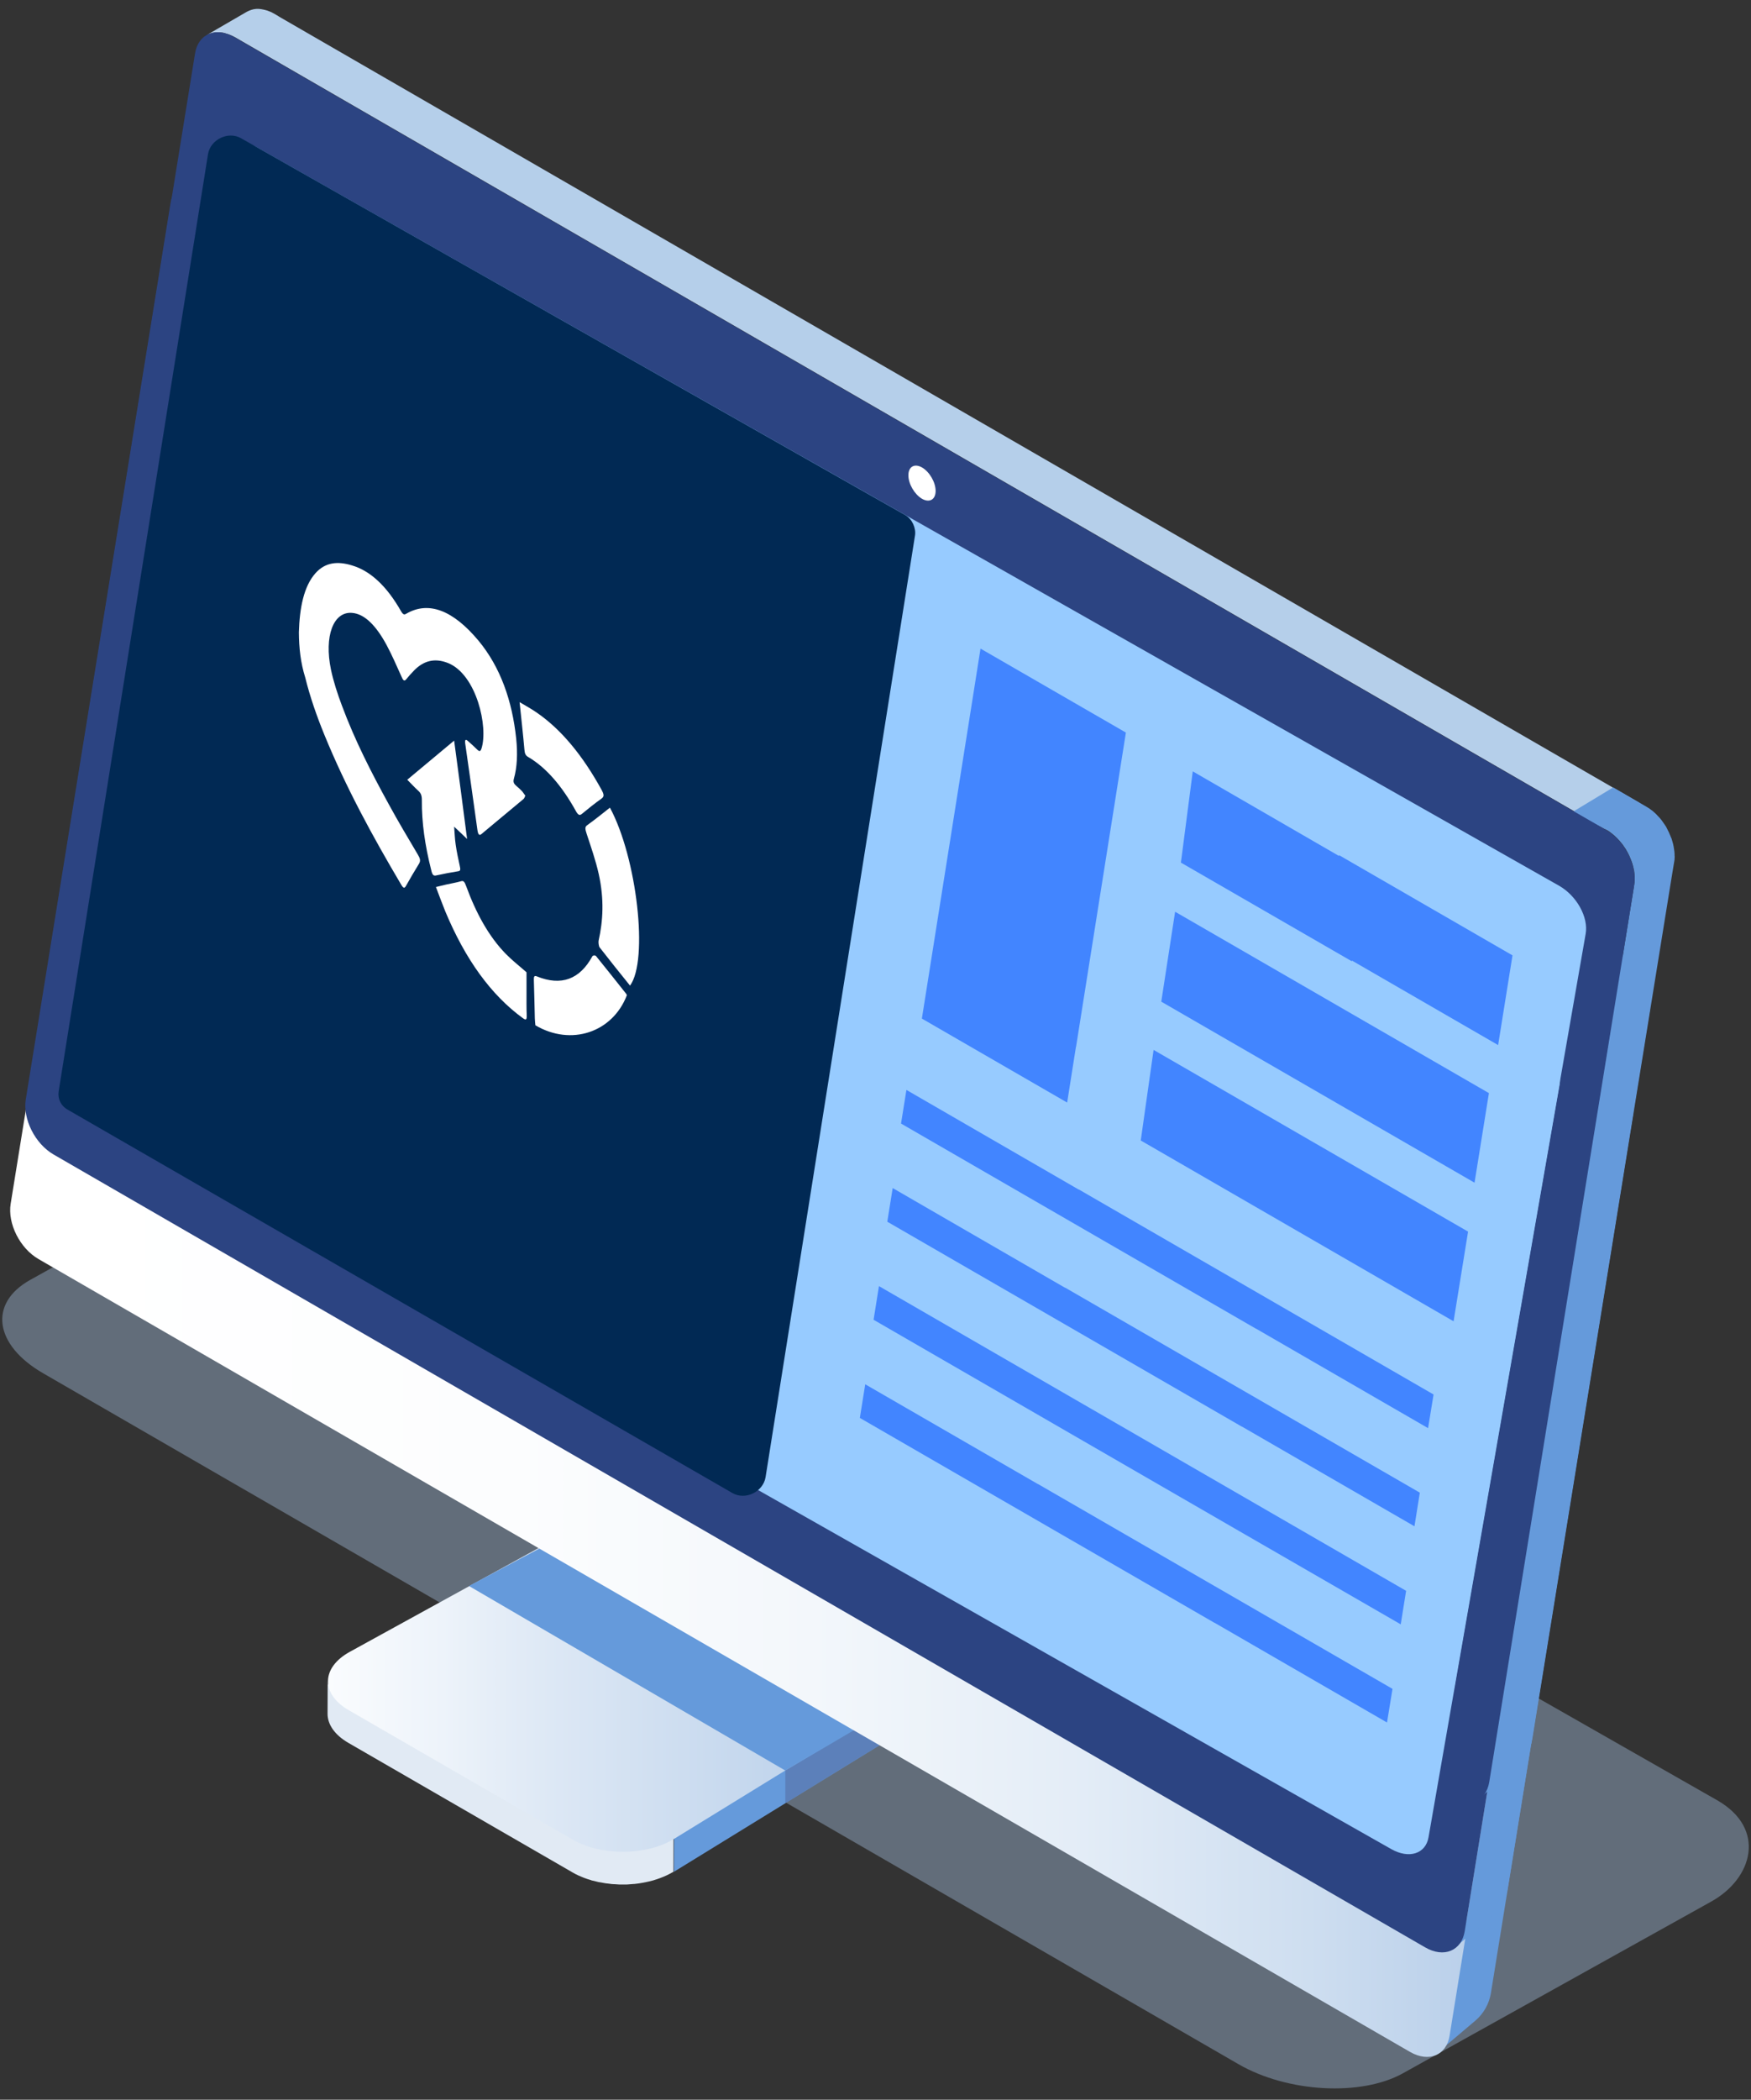 <svg width="146" height="175" viewBox="0 0 146 175" fill="none" xmlns="http://www.w3.org/2000/svg">
<rect x="0" y="0" width="146" height="175" fill="#333333" stroke="none"/>
<path opacity="0.4" d="M103.272 172.044L3.599 114.457C-0.484 112.103 -0.97 108.622 2.509 106.679L24.757 94.303C28.236 92.37 39.139 90.693 43.214 93.048L143.207 150.058C147.291 152.412 146.165 156.553 142.686 158.486L116.968 172.805C113.48 174.738 107.355 174.399 103.272 172.044Z" fill="#A8C4E5"/>
<path d="M81.931 135.931C81.931 135.931 81.382 136.233 81.345 136.288C81.326 136.316 81.134 136.527 81.043 136.609C80.979 136.664 80.759 136.847 80.722 136.875C80.603 136.966 56.205 151.982 56.205 151.982L56.195 156.003L80.347 141.153C80.475 141.071 80.603 140.988 80.722 140.897C80.759 140.869 80.796 140.832 80.832 140.805C80.905 140.75 80.979 140.686 81.043 140.631C81.134 140.548 81.207 140.466 81.281 140.383C81.299 140.356 81.317 140.338 81.336 140.31C81.354 140.283 81.382 140.255 81.4 140.228C81.418 140.2 81.427 140.182 81.445 140.154C81.491 140.081 81.537 140.017 81.583 139.953C81.601 139.925 81.62 139.907 81.629 139.88L81.656 139.825C81.693 139.761 81.72 139.706 81.748 139.641C81.757 139.614 81.775 139.586 81.793 139.55C81.803 139.531 81.803 139.522 81.812 139.504C81.83 139.449 81.848 139.385 81.867 139.321C81.876 139.284 81.894 139.247 81.894 139.22C81.894 139.211 81.894 139.193 81.903 139.183C81.912 139.119 81.922 139.055 81.922 138.991C81.922 138.954 81.931 138.918 81.931 138.89V135.931Z" fill="#659ADB"/>
<path d="M56.097 152.036C55.932 152.128 55.767 152.22 55.584 152.302C55.529 152.33 55.474 152.348 55.419 152.375C55.227 152.458 55.026 152.54 54.815 152.604C54.806 152.614 54.797 152.614 54.778 152.614C54.604 152.669 54.43 152.723 54.247 152.769C54.22 152.778 54.192 152.778 54.165 152.788C54.009 152.824 53.854 152.861 53.689 152.888C53.67 152.898 53.652 152.898 53.634 152.898C53.423 152.934 53.222 152.962 53.011 152.989C52.938 152.998 52.856 153.007 52.782 153.007C52.663 153.017 52.535 153.026 52.416 153.035C52.334 153.044 52.242 153.044 52.16 153.044H51.84C51.748 153.044 51.656 153.044 51.565 153.035C51.464 153.026 51.373 153.026 51.272 153.017C51.18 153.007 51.089 153.007 50.988 152.998C50.887 152.989 50.796 152.98 50.695 152.962C50.603 152.953 50.512 152.934 50.42 152.925L50.118 152.87C50.036 152.852 49.953 152.843 49.862 152.824C49.743 152.797 49.615 152.769 49.496 152.733C49.422 152.714 49.358 152.696 49.294 152.678C49.075 152.614 48.864 152.549 48.663 152.467C48.562 152.43 48.461 152.385 48.361 152.339C48.315 152.32 48.26 152.293 48.205 152.275C48.058 152.201 47.912 152.128 47.765 152.046L29.052 141.235C27.898 140.567 27.322 140.915 27.322 140.044L27.312 142.839C27.312 143.709 27.889 144.588 29.043 145.257L47.756 156.067C47.894 156.15 48.04 156.223 48.196 156.296C48.241 156.324 48.296 156.342 48.351 156.36C48.434 156.397 48.525 156.443 48.608 156.47C48.617 156.48 48.635 156.48 48.644 156.489C48.846 156.571 49.056 156.635 49.276 156.699C49.294 156.709 49.303 156.709 49.313 156.718C49.367 156.736 49.422 156.745 49.477 156.754C49.596 156.782 49.715 156.819 49.844 156.846C49.871 156.855 49.898 156.864 49.926 156.864C49.981 156.873 50.036 156.883 50.1 156.892L50.402 156.947C50.439 156.956 50.475 156.956 50.503 156.965C50.558 156.974 50.613 156.974 50.677 156.983C50.768 156.993 50.869 157.011 50.961 157.02C50.997 157.029 51.034 157.029 51.07 157.029C51.125 157.038 51.18 157.038 51.235 157.038C51.336 157.048 51.428 157.048 51.528 157.057C51.565 157.057 51.611 157.066 51.647 157.066H52.242C52.288 157.066 52.334 157.057 52.37 157.057C52.489 157.048 52.618 157.038 52.737 157.029C52.782 157.02 52.837 157.02 52.883 157.02C52.911 157.02 52.938 157.011 52.966 157.011C53.176 156.983 53.387 156.965 53.588 156.919C53.606 156.919 53.625 156.91 53.634 156.91H53.643C53.799 156.883 53.954 156.846 54.119 156.809C54.147 156.8 54.174 156.8 54.202 156.791C54.385 156.745 54.559 156.699 54.733 156.635H54.742C54.751 156.635 54.76 156.626 54.769 156.626C54.98 156.553 55.181 156.48 55.373 156.397C55.428 156.37 55.483 156.351 55.538 156.324C55.712 156.241 55.886 156.159 56.051 156.058C56.069 156.049 56.097 156.04 56.115 156.031C56.124 156.022 56.142 156.012 56.152 156.003L56.161 151.981C56.161 152 56.124 152.018 56.097 152.036Z" fill="#E1EAF4"/>
<path d="M80.2 133.686C82.443 134.987 82.507 137.085 80.338 138.423L56.186 153.273C53.925 154.665 50.125 154.693 47.791 153.346L29.077 142.536C26.733 141.18 26.779 138.982 29.169 137.671L54.721 123.627C57.019 122.363 60.635 122.391 62.888 123.692L80.2 133.686Z" fill="url(#paint0_linear_837_5718)"/>
<path d="M39.102 132.184L65.478 147.566L71.694 143.828L45.684 128.685L39.102 132.184Z" fill="#659ADB"/>
<path opacity="0.29" d="M65.481 147.566V150.287L73.336 145.45V142.949L65.481 147.566Z" fill="#45446C"/>
<path d="M136.196 92.489V92.351C136.196 92.305 136.196 92.269 136.187 92.223V92.186C136.187 92.159 136.178 92.131 136.178 92.095C136.169 92.049 136.169 92.012 136.16 91.966C136.16 91.948 136.151 91.93 136.151 91.911C136.151 91.902 136.151 91.893 136.141 91.884C136.141 91.866 136.132 91.856 136.132 91.847C136.123 91.802 136.114 91.765 136.114 91.719C136.105 91.682 136.096 91.637 136.086 91.6V91.591C136.077 91.545 136.068 91.508 136.059 91.463C136.05 91.417 136.041 91.38 136.022 91.334C136.022 91.325 136.013 91.316 136.013 91.298C136.013 91.288 136.004 91.279 136.004 91.27C135.995 91.252 135.995 91.224 135.986 91.206C135.977 91.169 135.958 91.124 135.949 91.087C135.94 91.059 135.931 91.032 135.922 90.995C135.922 90.986 135.922 90.986 135.913 90.986C135.913 90.977 135.913 90.977 135.903 90.968C135.885 90.931 135.876 90.895 135.858 90.858C135.839 90.821 135.83 90.785 135.812 90.748C135.803 90.73 135.803 90.721 135.794 90.702C135.794 90.693 135.784 90.693 135.784 90.684C135.775 90.665 135.775 90.656 135.766 90.638C135.748 90.601 135.729 90.565 135.72 90.528C135.711 90.492 135.684 90.455 135.665 90.418L135.656 90.409C135.656 90.4 135.647 90.4 135.647 90.391C135.629 90.354 135.61 90.308 135.592 90.272L135.537 90.162C135.519 90.134 135.51 90.116 135.501 90.088C135.491 90.079 135.491 90.07 135.482 90.052L135.372 89.887C135.363 89.868 135.345 89.85 135.336 89.832C135.336 89.832 135.336 89.823 135.327 89.823C135.281 89.749 135.235 89.685 135.18 89.612C135.171 89.603 135.162 89.594 135.162 89.585C135.153 89.575 135.143 89.566 135.143 89.557C135.125 89.529 135.107 89.511 135.089 89.484C135.061 89.447 135.034 89.41 134.997 89.374C134.988 89.356 134.97 89.346 134.96 89.328C134.951 89.319 134.951 89.31 134.942 89.31C134.933 89.291 134.924 89.282 134.905 89.273C134.878 89.236 134.841 89.2 134.814 89.172L134.741 89.099C134.731 89.09 134.731 89.09 134.731 89.081L134.722 89.072L134.622 88.971C134.585 88.934 134.548 88.907 134.512 88.87C134.475 88.843 134.439 88.806 134.411 88.778C134.374 88.751 134.338 88.714 134.301 88.687C134.292 88.678 134.292 88.678 134.283 88.678C134.274 88.668 134.274 88.668 134.265 88.668C134.237 88.65 134.21 88.623 134.182 88.604L134.072 88.522C134.063 88.513 134.054 88.504 134.036 88.504C134.027 88.504 134.027 88.494 134.027 88.494C133.999 88.476 133.981 88.467 133.953 88.448C133.917 88.421 133.88 88.403 133.834 88.375C133.825 88.366 133.212 88.018 133.203 88.009L129.76 89.878C129.76 89.878 130.584 90.354 130.621 90.382C130.657 90.409 130.694 90.427 130.731 90.455L130.841 90.537L130.95 90.62C130.969 90.629 130.978 90.647 130.996 90.656C131.051 90.702 131.115 90.757 131.17 90.803C131.225 90.858 131.28 90.913 131.344 90.968L131.362 90.986C131.417 91.041 131.463 91.096 131.518 91.151L131.545 91.179C131.591 91.234 131.646 91.288 131.692 91.353L131.719 91.38C131.765 91.435 131.811 91.499 131.857 91.554C131.884 91.582 131.903 91.618 131.921 91.646C131.948 91.682 131.976 91.719 132.003 91.765C132.031 91.811 132.058 91.856 132.095 91.902C132.113 91.93 132.131 91.957 132.15 91.994C132.168 92.021 132.177 92.049 132.195 92.076C132.223 92.122 132.25 92.168 132.278 92.223C132.287 92.232 132.296 92.25 132.296 92.26C132.333 92.324 132.369 92.397 132.397 92.461C132.397 92.47 132.406 92.47 132.406 92.479C132.443 92.553 132.47 92.626 132.498 92.699C132.498 92.709 132.507 92.718 132.507 92.718C132.534 92.791 132.562 92.864 132.589 92.928C132.589 92.938 132.598 92.947 132.598 92.956C132.626 93.029 132.644 93.093 132.672 93.166C132.672 93.176 132.681 93.185 132.681 93.203C132.699 93.276 132.717 93.341 132.736 93.414C132.736 93.423 132.745 93.432 132.745 93.451C132.763 93.524 132.772 93.597 132.791 93.661C132.791 93.67 132.8 93.68 132.8 93.689C132.809 93.762 132.827 93.835 132.827 93.899V93.927C132.836 94 132.846 94.073 132.846 94.147C132.846 94.183 132.855 94.22 132.855 94.257V94.522C132.855 94.568 132.846 94.614 132.846 94.651C132.836 94.696 132.836 94.742 132.827 94.797C132.818 94.834 132.818 94.871 132.809 94.907C132.809 94.907 132.8 94.98 132.781 95.1L120.87 168.755C120.815 169.103 119.461 171.348 119.763 171.165L123.022 168.407C123.709 167.821 124.166 167.006 124.313 166.117L136.004 93.844C136.059 93.496 136.151 92.965 136.151 92.965C136.16 92.928 136.16 92.892 136.169 92.855C136.178 92.828 136.178 92.791 136.178 92.763V92.718C136.178 92.672 136.187 92.626 136.187 92.589V92.489C136.196 92.498 136.196 92.498 136.196 92.489Z" fill="#659ADB"/>
<path d="M130.628 90.327C132.185 91.225 133.219 93.286 132.954 94.935L120.869 169.663C120.603 171.312 119.129 171.916 117.573 171.019L3.215 104.939C1.658 104.041 0.624 101.98 0.889 100.331L12.965 25.603C13.23 23.954 14.704 23.35 16.261 24.247L130.628 90.327Z" fill="url(#paint1_linear_837_5718)"/>
<path d="M134.592 79.315L21.231 13.822C21.231 13.822 21.222 13.822 21.222 13.813L21.057 13.712C20.929 13.639 20.774 13.547 20.755 13.538C20.719 13.52 20.673 13.501 20.636 13.474C20.6 13.455 20.554 13.437 20.517 13.419C20.481 13.4 20.435 13.382 20.398 13.373C20.362 13.355 20.316 13.345 20.279 13.327C20.243 13.309 20.197 13.3 20.16 13.29C20.114 13.272 20.069 13.263 20.032 13.254H20.014L19.904 13.226C19.886 13.217 19.867 13.217 19.849 13.217C19.831 13.217 19.821 13.208 19.803 13.208C19.794 13.208 19.776 13.199 19.767 13.199C19.721 13.19 19.675 13.19 19.629 13.181H19.62C19.565 13.171 19.51 13.171 19.455 13.171H19.364C19.336 13.171 19.309 13.171 19.281 13.181H19.254C19.217 13.19 19.171 13.19 19.135 13.199C19.116 13.199 19.089 13.208 19.071 13.208C19.061 13.208 19.061 13.208 19.052 13.217C18.979 13.236 18.897 13.254 18.833 13.281C18.823 13.281 18.823 13.281 18.814 13.29C18.805 13.29 18.796 13.3 18.787 13.3C18.695 13.336 18.604 13.373 18.512 13.428L15.18 15.361C15.262 15.315 15.354 15.269 15.445 15.242C15.482 15.223 15.518 15.214 15.555 15.205C15.601 15.187 15.647 15.178 15.683 15.168L15.848 15.141C15.866 15.141 15.885 15.132 15.912 15.132C15.985 15.123 16.068 15.123 16.141 15.123H16.187C16.269 15.123 16.352 15.132 16.434 15.141H16.452C16.544 15.15 16.626 15.168 16.718 15.196C16.727 15.196 16.736 15.205 16.736 15.205C16.828 15.233 16.91 15.26 17.002 15.288C17.011 15.288 17.02 15.297 17.029 15.297C17.121 15.333 17.221 15.37 17.313 15.416C17.349 15.434 17.395 15.453 17.432 15.471C17.459 15.489 17.487 15.508 17.523 15.517L18.155 15.883L131.69 81.477C131.818 81.55 131.983 81.55 132.111 81.477L134.601 80.03C134.876 79.883 134.876 79.48 134.592 79.315Z" fill="#B5CFEA"/>
<path d="M137.593 83.786V83.648C137.593 83.603 137.593 83.566 137.584 83.52V83.484C137.584 83.456 137.575 83.429 137.575 83.392C137.566 83.346 137.566 83.309 137.557 83.264C137.557 83.245 137.548 83.227 137.548 83.209C137.548 83.2 137.548 83.19 137.539 83.181C137.539 83.163 137.529 83.154 137.529 83.145C137.52 83.099 137.511 83.062 137.511 83.016C137.502 82.98 137.493 82.934 137.484 82.897V82.888C137.474 82.842 137.465 82.806 137.456 82.76C137.447 82.714 137.438 82.677 137.419 82.632C137.419 82.622 137.41 82.613 137.41 82.595C137.41 82.586 137.401 82.577 137.401 82.567C137.392 82.549 137.392 82.522 137.383 82.503C137.374 82.467 137.355 82.421 137.346 82.384C137.337 82.357 137.328 82.329 137.319 82.293C137.319 82.284 137.319 82.284 137.31 82.284C137.31 82.274 137.31 82.274 137.3 82.265C137.282 82.228 137.273 82.192 137.255 82.155C137.236 82.119 137.227 82.082 137.209 82.045C137.2 82.027 137.2 82.018 137.191 81.999C137.191 81.99 137.181 81.981 137.181 81.981C137.172 81.963 137.172 81.954 137.163 81.935C137.145 81.899 137.127 81.862 137.117 81.825L137.062 81.716C137.062 81.706 137.053 81.706 137.053 81.706C137.053 81.697 137.044 81.697 137.044 81.688C137.026 81.651 137.007 81.606 136.989 81.569L136.934 81.459C136.916 81.431 136.907 81.413 136.898 81.386C136.888 81.376 136.888 81.367 136.879 81.349L136.769 81.184C136.76 81.166 136.742 81.147 136.733 81.129C136.733 81.129 136.733 81.12 136.724 81.12C136.678 81.047 136.632 80.983 136.577 80.909C136.568 80.9 136.559 80.891 136.559 80.882C136.55 80.873 136.541 80.864 136.541 80.854C136.522 80.827 136.504 80.808 136.486 80.781C136.458 80.744 136.431 80.708 136.394 80.671C136.385 80.653 136.367 80.644 136.357 80.625C136.348 80.616 136.348 80.607 136.339 80.607C136.33 80.598 136.321 80.579 136.303 80.57C136.275 80.534 136.238 80.497 136.211 80.47L136.138 80.396C136.129 80.387 136.129 80.387 136.129 80.378L136.119 80.369L136.019 80.268C135.982 80.231 135.945 80.204 135.909 80.167C135.872 80.14 135.836 80.103 135.808 80.076C135.772 80.048 135.735 80.011 135.698 79.984C135.689 79.975 135.689 79.975 135.68 79.975C135.671 79.966 135.671 79.966 135.662 79.966C135.634 79.947 135.607 79.92 135.579 79.902L135.469 79.819C135.46 79.81 135.451 79.801 135.433 79.801C135.424 79.801 135.424 79.792 135.424 79.792C135.396 79.773 135.378 79.764 135.35 79.746C135.314 79.718 135.277 79.7 135.231 79.672C135.222 79.663 132.476 78.079 132.466 78.069L129.07 80.121C129.07 80.121 131.99 81.651 132.027 81.67C132.064 81.697 132.1 81.716 132.137 81.743L132.247 81.825L132.357 81.908C132.375 81.917 132.384 81.935 132.402 81.945C132.457 81.99 132.521 82.045 132.576 82.091C132.631 82.146 132.695 82.201 132.75 82.256L132.769 82.274C132.824 82.329 132.869 82.384 132.924 82.439L132.952 82.467C132.997 82.522 133.052 82.577 133.098 82.641L133.126 82.668C133.171 82.723 133.217 82.787 133.263 82.842C133.29 82.87 133.309 82.906 133.327 82.934C133.355 82.971 133.382 83.007 133.409 83.053C133.437 83.099 133.464 83.145 133.501 83.19C133.519 83.218 133.538 83.245 133.556 83.282C133.574 83.309 133.583 83.337 133.602 83.365C133.629 83.41 133.657 83.456 133.684 83.511C133.693 83.52 133.702 83.539 133.702 83.548C133.739 83.612 133.776 83.676 133.803 83.749C133.803 83.758 133.812 83.758 133.812 83.768C133.849 83.841 133.876 83.914 133.904 83.987C133.904 83.997 133.913 84.006 133.913 84.006C133.94 84.079 133.968 84.152 133.995 84.216C133.995 84.226 134.005 84.235 134.005 84.244C134.032 84.317 134.05 84.381 134.078 84.455C134.078 84.464 134.087 84.473 134.087 84.491C134.105 84.565 134.124 84.629 134.142 84.702C134.142 84.711 134.151 84.72 134.151 84.739C134.169 84.812 134.179 84.885 134.197 84.949C134.197 84.959 134.206 84.968 134.206 84.977C134.215 85.05 134.233 85.123 134.233 85.188V85.215C134.243 85.288 134.252 85.362 134.252 85.435C134.252 85.472 134.261 85.508 134.261 85.545V85.801C134.261 85.847 134.252 85.893 134.252 85.93C134.243 85.975 134.243 86.021 134.233 86.076C134.224 86.113 134.224 86.15 134.215 86.186C134.215 86.186 134.206 86.259 134.188 86.379L122.277 160.034C122.222 160.382 120.867 162.627 121.169 162.444L124.428 159.677C125.115 159.091 125.573 158.275 125.719 157.387L137.41 85.114C137.465 84.766 137.557 84.235 137.557 84.235C137.566 84.198 137.566 84.162 137.575 84.125C137.584 84.097 137.584 84.061 137.584 84.033V83.987C137.593 83.942 137.593 83.896 137.593 83.859V83.758V83.786Z" fill="#659ADB"/>
<path d="M131.89 81.615C133.447 82.512 134.481 84.574 134.216 86.223L122.131 160.95C121.865 162.599 120.391 163.204 118.835 162.306L4.476 96.227C2.92 95.329 1.885 93.268 2.151 91.619L14.227 16.891C14.492 15.242 15.966 14.637 17.523 15.535L131.89 81.615Z" fill="#2C4482"/>
<path d="M136.635 66.883L23.274 1.39C23.274 1.39 23.265 1.39 23.265 1.381L23.1 1.28C22.972 1.207 22.817 1.115 22.798 1.106C22.762 1.088 22.716 1.07 22.679 1.042C22.643 1.024 22.597 1.005 22.56 0.987C22.524 0.969 22.478 0.95 22.441 0.941C22.404 0.923 22.359 0.914 22.322 0.895C22.285 0.877 22.24 0.868 22.203 0.859C22.157 0.841 22.112 0.831 22.075 0.822H22.057L21.947 0.795C21.928 0.786 21.91 0.786 21.892 0.786C21.873 0.786 21.864 0.776 21.846 0.776C21.837 0.776 21.819 0.767 21.809 0.767C21.764 0.758 21.718 0.758 21.672 0.749H21.663C21.608 0.74 21.553 0.74 21.498 0.74H21.407C21.379 0.74 21.352 0.74 21.324 0.749H21.297C21.26 0.758 21.214 0.758 21.178 0.767C21.159 0.767 21.132 0.776 21.114 0.776C21.105 0.776 21.105 0.776 21.095 0.786C21.022 0.804 20.94 0.822 20.876 0.85C20.866 0.85 20.866 0.85 20.857 0.859C20.848 0.859 20.839 0.868 20.83 0.868C20.738 0.905 20.647 0.941 20.555 0.996L17.223 2.929C17.305 2.883 17.397 2.838 17.488 2.81C17.525 2.792 17.561 2.783 17.598 2.774C17.644 2.755 17.69 2.746 17.726 2.737L17.891 2.709C17.909 2.709 17.928 2.7 17.955 2.7C18.028 2.691 18.111 2.691 18.184 2.691H18.23C18.312 2.691 18.395 2.7 18.477 2.709H18.495C18.587 2.719 18.669 2.737 18.761 2.764C18.77 2.764 18.779 2.774 18.779 2.774C18.871 2.801 18.953 2.828 19.045 2.856C19.054 2.856 19.063 2.865 19.072 2.865C19.164 2.902 19.264 2.938 19.356 2.984C19.392 3.003 19.438 3.021 19.475 3.039C19.502 3.058 19.53 3.076 19.566 3.085L20.198 3.451L133.733 69.045C133.861 69.119 134.026 69.119 134.154 69.045L136.644 67.598C136.909 67.442 136.909 67.039 136.635 66.883Z" fill="#B5CFEA"/>
<path d="M139.627 71.345V71.208C139.627 71.162 139.627 71.125 139.618 71.079V71.043C139.618 71.015 139.609 70.988 139.609 70.951C139.6 70.905 139.6 70.869 139.591 70.823C139.591 70.805 139.581 70.786 139.581 70.768V70.74C139.581 70.722 139.572 70.713 139.572 70.704C139.563 70.658 139.554 70.621 139.554 70.575C139.545 70.539 139.536 70.493 139.527 70.456V70.447C139.517 70.401 139.508 70.365 139.499 70.319C139.49 70.273 139.481 70.237 139.462 70.191C139.462 70.181 139.453 70.172 139.453 70.154C139.453 70.145 139.444 70.136 139.444 70.126C139.435 70.108 139.435 70.081 139.426 70.062C139.417 70.026 139.398 69.98 139.389 69.943C139.38 69.916 139.371 69.888 139.362 69.852C139.362 69.843 139.362 69.843 139.353 69.843C139.353 69.833 139.353 69.833 139.343 69.824C139.325 69.788 139.316 69.751 139.298 69.714C139.279 69.678 139.27 69.641 139.252 69.604C139.243 69.586 139.243 69.577 139.234 69.559C139.234 69.549 139.224 69.54 139.224 69.54C139.215 69.522 139.215 69.513 139.206 69.494C139.188 69.458 139.169 69.421 139.16 69.385L139.105 69.275L139.096 69.265C139.096 69.256 139.087 69.256 139.087 69.247C139.069 69.21 139.05 69.165 139.032 69.128L138.977 69.018C138.959 68.991 138.95 68.972 138.941 68.945C138.931 68.936 138.931 68.926 138.922 68.908L138.812 68.743C138.803 68.725 138.785 68.707 138.776 68.688C138.776 68.688 138.776 68.679 138.767 68.679C138.721 68.606 138.675 68.542 138.62 68.468C138.611 68.459 138.602 68.45 138.602 68.441C138.593 68.432 138.584 68.423 138.584 68.413C138.565 68.386 138.547 68.368 138.529 68.34C138.501 68.303 138.474 68.267 138.437 68.23C138.428 68.212 138.41 68.203 138.4 68.184C138.391 68.175 138.391 68.166 138.382 68.166C138.373 68.148 138.364 68.139 138.345 68.129C138.318 68.093 138.281 68.056 138.254 68.029L138.181 67.955C138.172 67.946 138.172 67.946 138.172 67.937L138.162 67.928L138.062 67.827C138.025 67.79 137.988 67.763 137.952 67.726C137.915 67.699 137.879 67.662 137.851 67.635C137.814 67.607 137.778 67.571 137.741 67.543C137.732 67.534 137.732 67.534 137.723 67.534C137.714 67.525 137.714 67.525 137.705 67.525C137.677 67.507 137.65 67.479 137.622 67.461L137.512 67.378C137.503 67.369 137.494 67.36 137.476 67.36C137.467 67.36 137.467 67.351 137.467 67.351C137.439 67.332 137.421 67.323 137.393 67.305C137.357 67.277 137.32 67.259 137.274 67.232C137.265 67.222 134.519 65.638 134.509 65.628L131.113 67.68C131.113 67.68 134.033 69.21 134.07 69.229C134.107 69.256 134.143 69.275 134.18 69.302L134.29 69.385L134.4 69.467C134.418 69.476 134.427 69.494 134.445 69.504C134.5 69.549 134.564 69.604 134.619 69.65C134.674 69.705 134.738 69.76 134.793 69.815L134.812 69.833C134.866 69.888 134.912 69.943 134.967 69.998L134.995 70.026C135.04 70.081 135.095 70.136 135.141 70.2L135.169 70.227C135.214 70.282 135.26 70.346 135.306 70.401C135.333 70.429 135.352 70.466 135.37 70.493C135.398 70.53 135.425 70.566 135.452 70.612C135.48 70.658 135.507 70.704 135.544 70.749C135.562 70.777 135.581 70.805 135.599 70.841C135.617 70.869 135.626 70.896 135.645 70.924C135.672 70.969 135.7 71.015 135.727 71.07C135.736 71.079 135.745 71.098 135.745 71.107C135.782 71.171 135.819 71.244 135.846 71.308C135.846 71.317 135.855 71.317 135.855 71.327C135.892 71.4 135.919 71.473 135.947 71.546C135.947 71.556 135.956 71.565 135.956 71.565C135.983 71.638 136.011 71.711 136.038 71.776C136.038 71.785 136.048 71.794 136.048 71.803C136.075 71.876 136.093 71.941 136.121 72.014C136.121 72.023 136.13 72.032 136.13 72.05C136.148 72.124 136.167 72.188 136.185 72.261C136.185 72.27 136.194 72.279 136.194 72.298C136.212 72.371 136.221 72.444 136.24 72.508C136.24 72.518 136.249 72.527 136.249 72.536C136.258 72.609 136.276 72.683 136.276 72.747V72.774C136.286 72.847 136.295 72.921 136.295 72.994C136.295 73.031 136.304 73.067 136.304 73.104V73.36C136.304 73.406 136.295 73.452 136.295 73.489C136.286 73.534 136.286 73.58 136.276 73.635C136.267 73.672 136.267 73.709 136.258 73.745C136.258 73.745 136.249 73.819 136.231 73.938L124.32 147.593C124.265 147.942 122.91 150.186 123.212 150.003L126.471 147.245C127.158 146.659 127.616 145.844 127.762 144.955L139.453 72.683C139.508 72.334 139.6 71.803 139.6 71.803C139.609 71.766 139.609 71.73 139.618 71.693C139.627 71.666 139.627 71.629 139.627 71.602V71.556C139.636 71.51 139.636 71.464 139.636 71.427V71.327C139.627 71.354 139.627 71.354 139.627 71.345Z" fill="#659ADB"/>
<path d="M133.935 69.183C135.491 70.081 136.525 72.142 136.26 73.791L124.175 148.519C123.909 150.168 122.435 150.772 120.879 149.875L6.512 83.795C4.955 82.897 3.921 80.836 4.186 79.187L16.262 4.459C16.527 2.81 18.001 2.206 19.558 3.103L133.935 69.183Z" fill="#2C4482"/>
<path d="M127.81 86.424C129.284 87.258 130.282 89.053 130.035 90.437L119.112 153.127C118.874 154.51 117.483 154.95 116.009 154.116L7.528 92.626C6.054 91.793 5.056 89.997 5.303 88.614L16.235 25.924C16.473 24.541 17.864 24.101 19.338 24.934L127.81 86.424Z" fill="#97CBFF"/>
<path d="M75.845 53.526C75.845 54.241 75.341 54.534 74.71 54.177C74.087 53.81 73.574 52.94 73.574 52.216C73.574 51.502 74.078 51.209 74.71 51.566C75.332 51.923 75.845 52.803 75.845 53.526Z" fill="white"/>
<path d="M129.99 73.818C131.464 74.652 132.461 76.448 132.214 77.831L121.283 140.521C121.045 141.904 119.653 142.344 118.179 141.51L9.708 80.02C8.234 79.187 7.236 77.391 7.483 76.008L18.405 13.318C18.643 11.934 20.035 11.495 21.509 12.328L129.99 73.818Z" fill="#97CBFF"/>
<path d="M78.013 40.92C78.013 41.635 77.509 41.928 76.877 41.571C76.255 41.204 75.742 40.334 75.742 39.61C75.742 38.896 76.246 38.603 76.877 38.96C77.509 39.326 78.013 40.197 78.013 40.92Z" fill="white"/>
<path d="M5.616 92.47L61.078 124.443C62.149 125.057 63.633 124.342 63.834 123.115L76.294 44.631C76.395 44.017 76.047 43.257 75.507 42.945L20.099 11.522C19.028 10.909 17.545 11.623 17.343 12.851L4.892 90.959C4.801 91.582 5.075 92.159 5.616 92.47Z" fill="#012954"/>
<path d="M93.878 61.057L81.756 54.058L81.024 58.693L76.867 84.894L88.98 91.893L89.712 87.258H89.721L93.878 61.057Z" fill="#4285FF"/>
<path d="M113.919 72.655L99.454 64.29L98.465 71.894L112.72 80.121L113.919 72.655Z" fill="#4285FF"/>
<path d="M122.948 98.572L96.828 83.484L97.982 75.99L124.147 91.106L122.948 98.572Z" fill="#4285FF"/>
<path d="M121.201 110.124L95.117 95.054L96.188 87.505L122.409 102.649L121.201 110.124Z" fill="#4285FF"/>
<path d="M119.532 116.225L89.96 99.14L89.951 99.149L75.578 90.84L75.129 93.643L104.7 110.729V110.72L119.074 119.029L119.532 116.225Z" fill="#4285FF"/>
<path d="M118.387 124.406L88.816 107.321L88.807 107.33L74.433 99.02L73.984 101.824L103.556 118.909V118.9L117.939 127.209L118.387 124.406Z" fill="#4285FF"/>
<path d="M117.243 132.587L87.671 115.502L73.288 107.192L72.84 109.996L102.411 127.081L116.794 135.381L117.243 132.587Z" fill="#4285FF"/>
<path d="M116.108 140.759L86.527 123.674V123.683L72.144 115.374L71.695 118.177L101.276 135.262V135.253L115.65 143.562L116.108 140.759Z" fill="#4285FF"/>
<path d="M24.922 52.702C24.977 50.686 25.325 48.872 26.304 47.773C27.128 46.848 28.172 46.765 29.344 47.123C30.855 47.571 32.219 48.799 33.445 50.952C33.647 51.3 33.757 51.218 33.903 51.135C35.743 50.082 37.767 50.851 39.891 53.389C41.74 55.615 42.711 58.437 43.04 61.551C43.168 62.797 43.123 63.933 42.848 64.904C42.784 65.142 42.82 65.298 43.022 65.472C43.196 65.619 43.361 65.775 43.525 65.94C43.617 66.04 43.699 66.187 43.8 66.315C43.754 66.416 43.718 66.544 43.644 66.599C42.848 67.268 42.042 67.927 41.255 68.587C40.88 68.899 40.513 69.201 40.147 69.512C39.973 69.659 39.863 69.577 39.808 69.174C39.47 66.773 39.14 64.373 38.792 61.982C38.737 61.597 38.856 61.606 39.039 61.78C39.286 62 39.525 62.211 39.772 62.458C39.982 62.669 40.065 62.632 40.147 62.385C40.724 60.589 39.735 56.238 37.373 55.267C36.219 54.8 35.304 55.093 34.535 55.871C34.297 56.11 34.077 56.366 33.857 56.632C33.711 56.797 33.61 56.714 33.482 56.403C33.079 55.514 32.685 54.598 32.237 53.764C31.386 52.189 30.424 51.153 29.335 51.08C27.797 50.97 27.018 53.013 27.595 55.807C27.806 56.806 28.145 57.841 28.511 58.812C29.591 61.716 30.964 64.391 32.42 67.039C33.189 68.45 34.004 69.815 34.828 71.207C35.038 71.555 35.084 71.739 34.938 71.986C34.562 72.591 34.196 73.223 33.839 73.855C33.729 74.038 33.638 74.047 33.464 73.754C31.083 69.732 28.859 65.665 27.046 61.24C26.414 59.692 25.856 58.107 25.453 56.476C25.059 55.212 24.931 54.003 24.922 52.702Z" fill="white"/>
<path d="M38.947 69.925C38.562 69.549 38.251 69.265 37.866 68.899C37.912 69.439 37.921 69.906 37.995 70.392C38.077 70.978 38.205 71.574 38.333 72.16C38.397 72.435 38.407 72.582 38.233 72.609C37.601 72.71 36.978 72.829 36.356 72.966C36.145 73.012 36.044 72.921 35.953 72.508C35.44 70.484 35.156 68.541 35.175 66.682C35.175 66.306 35.101 66.105 34.863 65.894C34.589 65.647 34.314 65.344 33.957 64.987C35.257 63.906 36.511 62.862 37.866 61.726C38.242 64.52 38.59 67.14 38.947 69.925Z" fill="white"/>
<path d="M50.856 67.314C53.109 71.482 54.088 80.039 52.532 82.146C51.681 81.092 50.829 80.03 49.996 78.958C49.923 78.866 49.886 78.536 49.913 78.399C50.28 76.759 50.39 74.954 49.923 72.847C49.675 71.73 49.282 70.603 48.916 69.494C48.797 69.119 48.751 68.936 48.943 68.789C49.584 68.331 50.206 67.827 50.856 67.314Z" fill="white"/>
<path d="M36.348 73.928C36.668 73.846 36.943 73.782 37.227 73.718C37.629 73.626 38.05 73.562 38.453 73.443C38.646 73.388 38.737 73.489 38.865 73.846C39.689 76.1 40.761 78.069 42.198 79.526C42.72 80.057 43.269 80.478 43.901 81.037V82.787C43.901 83.401 43.892 84.006 43.919 84.629C43.928 84.986 43.864 85.05 43.608 84.867C40.934 82.925 38.792 79.947 37.126 75.953C36.86 75.302 36.622 74.643 36.348 73.928Z" fill="white"/>
<path d="M52.267 82.952C51.077 86.048 47.616 87.212 44.641 85.453C44.623 85.27 44.604 85.077 44.595 84.885C44.568 83.813 44.549 82.75 44.513 81.678C44.504 81.385 44.549 81.294 44.76 81.376C46.792 82.201 48.34 81.633 49.393 79.7C49.438 79.617 49.621 79.599 49.695 79.681C50.519 80.698 51.352 81.743 52.185 82.796C52.231 82.833 52.249 82.906 52.267 82.952Z" fill="white"/>
<path d="M43.324 58.519C43.855 58.84 44.34 59.096 44.816 59.435C46.831 60.837 48.598 62.99 50.154 65.82C50.374 66.224 50.383 66.388 50.163 66.553C49.596 66.957 49.046 67.396 48.515 67.836C48.341 67.983 48.213 67.955 48.012 67.589C46.858 65.509 45.54 63.97 44.038 63.09C43.828 62.971 43.755 62.816 43.727 62.486C43.617 61.222 43.471 59.948 43.324 58.519Z" fill="white"/>
<path d="M126.114 79.626L111.649 71.272L110.66 78.866L124.915 87.102L126.114 79.626Z" fill="#4285FF"/>
<defs>
<linearGradient id="paint0_linear_837_5718" x1="27.349" y1="138.515" x2="81.929" y2="138.515" gradientUnits="userSpaceOnUse">
<stop stop-color="#FAFCFE"/>
<stop offset="0.175" stop-color="#EDF3FA"/>
<stop offset="0.339" stop-color="#DDE8F5"/>
<stop offset="0.787" stop-color="#BAD0EA"/>
<stop offset="1" stop-color="#A8C4E5"/>
</linearGradient>
<linearGradient id="paint1_linear_837_5718" x1="0.844" y1="97.629" x2="133.002" y2="97.629" gradientUnits="userSpaceOnUse">
<stop offset="0.039" stop-color="white"/>
<stop offset="0.317" stop-color="#FCFDFE"/>
<stop offset="0.507" stop-color="#F3F7FB"/>
<stop offset="0.67" stop-color="#E4EDF7"/>
<stop offset="0.819" stop-color="#CEDEF0"/>
<stop offset="0.956" stop-color="#B3CBE8"/>
<stop offset="1" stop-color="#A8C4E5"/>
</linearGradient>
</defs>
</svg>
